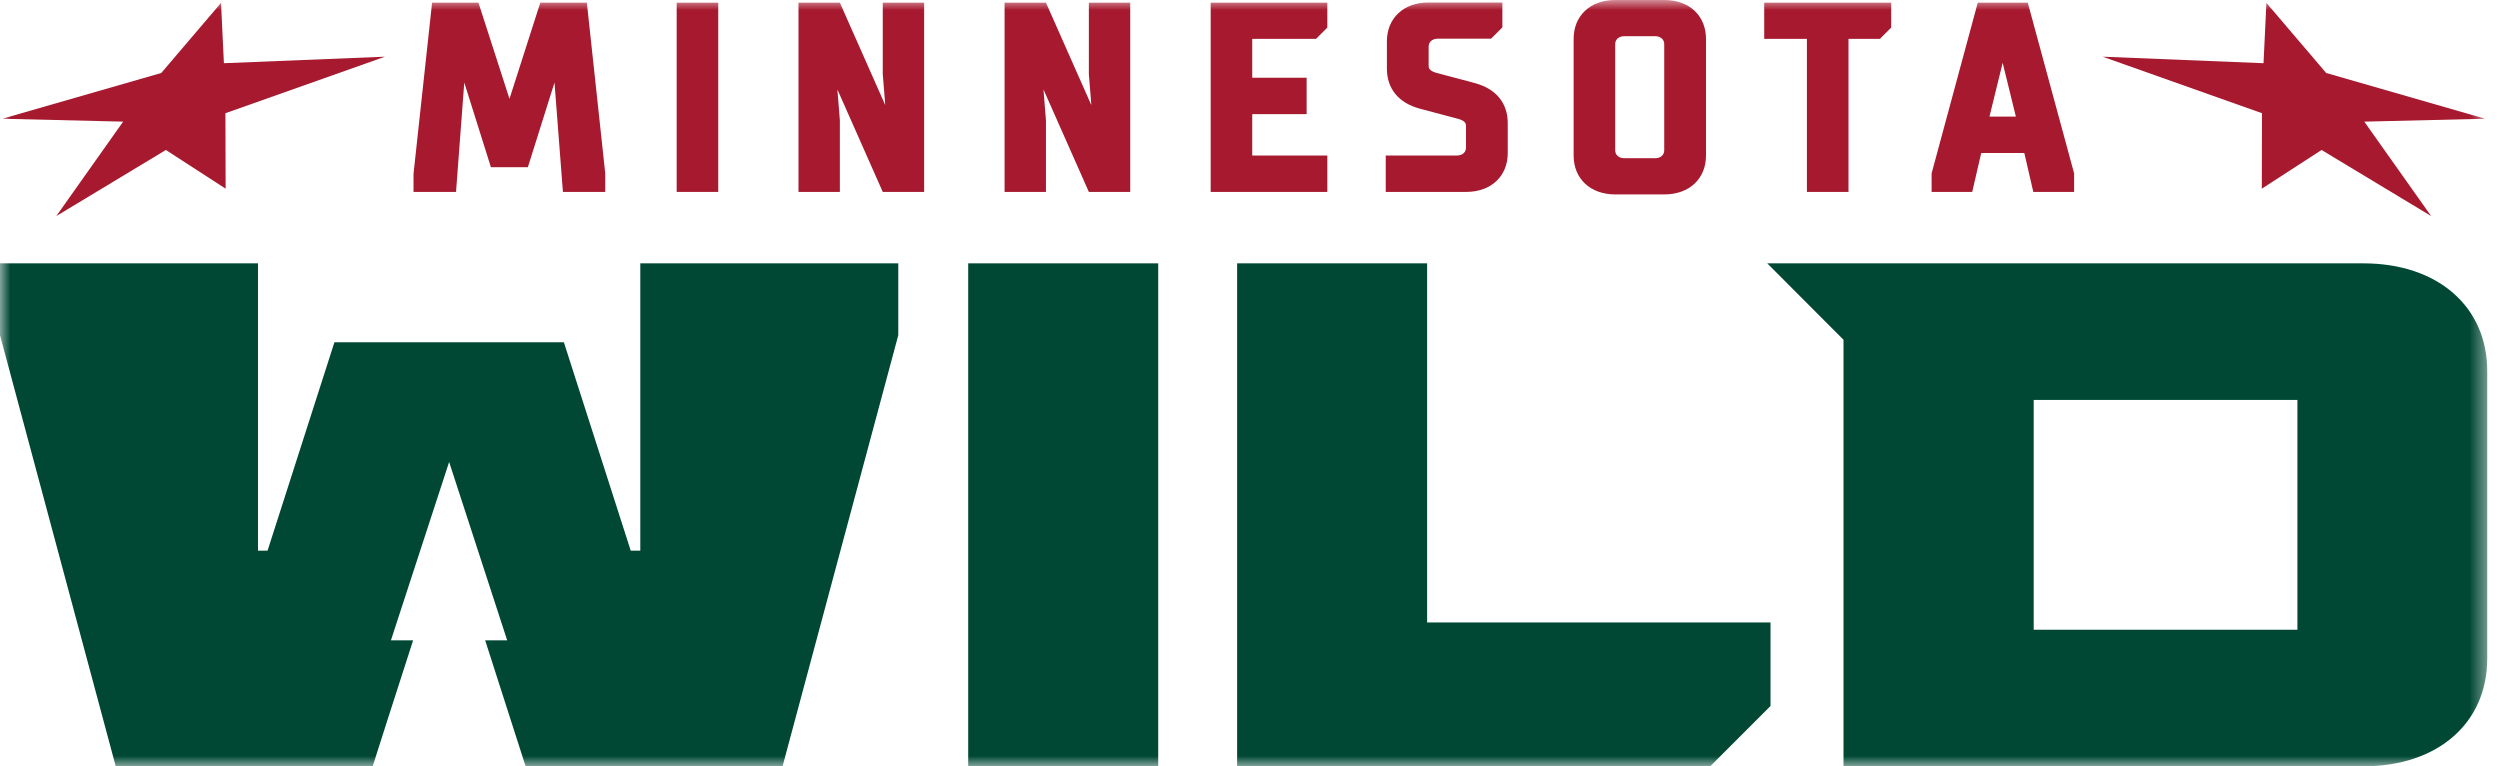 <svg width="124" height="38" viewBox="0 0 124 38" fill="none" xmlns="http://www.w3.org/2000/svg">
<g clip-path="url(#clip0_186700_1115)">
<mask id="mask0_186700_1115" style="mask-type:luminance" maskUnits="userSpaceOnUse" x="0" y="0" width="124" height="38">
<path d="M123.5 0H0V38H123.5V0Z" fill="white"/>
</mask>
<g mask="url(#mask0_186700_1115)">
<path d="M27.921 9.519L27.503 4.095L26.182 8.293H24.349L23.028 4.095L22.619 9.519H20.511V8.617L21.432 0.133H23.731L25.27 4.902L26.799 0.133H29.108L30.02 8.598V9.519H27.921Z" fill="#A6192E"/>
<path d="M35.625 0.133H33.563V9.519H35.625V0.133Z" fill="#A6192E"/>
<path d="M43.785 9.519L41.534 4.436L41.657 5.966V9.519H39.605V0.133H41.657L43.909 5.215L43.785 3.676V0.133H45.837V9.519H43.785Z" fill="#A6192E"/>
<path d="M54.007 9.519L51.756 4.436L51.879 5.966V9.519H49.827V0.133H51.879L54.131 5.215L54.007 3.676V0.133H56.059V9.519H54.007Z" fill="#A6192E"/>
<path d="M60.05 9.519V0.133H65.835V1.368L65.275 1.929H62.111V3.857H64.809V5.662H62.111V7.714H65.835V9.519H60.05Z" fill="#A6192E"/>
<path d="M68.733 9.519V7.714H72.267C72.533 7.714 72.713 7.553 72.713 7.325V6.232C72.713 6.175 72.713 6.004 72.343 5.9L70.414 5.387C69.369 5.102 68.79 4.399 68.79 3.401V2.052C68.79 0.903 69.616 0.124 70.851 0.124H74.518V1.359L73.958 1.919H71.307C71.041 1.919 70.861 2.081 70.861 2.309V3.278C70.861 3.335 70.861 3.506 71.231 3.61L73.16 4.123C74.205 4.408 74.784 5.111 74.784 6.109V7.591C74.784 8.74 73.958 9.519 72.723 9.519H68.733Z" fill="#A6192E"/>
<path d="M80.114 9.643C78.879 9.643 78.052 8.864 78.052 7.714V1.929C78.052 0.779 78.879 0 80.114 0H82.555C83.79 0 84.617 0.779 84.617 1.929V7.714C84.617 8.864 83.79 9.643 82.555 9.643H80.114ZM80.56 1.796C80.294 1.796 80.114 1.957 80.114 2.185V7.457C80.114 7.686 80.294 7.847 80.56 7.847H82.099C82.365 7.847 82.546 7.686 82.546 7.457V2.185C82.546 1.957 82.365 1.796 82.099 1.796H80.56Z" fill="#A6192E"/>
<path d="M89.623 9.519V1.929H87.505V0.133H93.803V1.368L93.243 1.929H91.685V9.519H89.623Z" fill="#A6192E"/>
<path d="M100.852 9.519L100.406 7.59H98.268L97.822 9.519H95.808V8.598L98.097 0.133H100.577L102.876 8.598V9.519H100.862H100.852ZM99.988 5.785L99.332 3.116L98.677 5.785H99.988Z" fill="#A6192E"/>
<path d="M117.23 13.062H91.447H87.656L91.438 16.853V38.01H117.22C120.906 38.01 123.367 35.872 123.367 32.661V18.411C123.367 15.2 120.906 13.062 117.22 13.062H117.23ZM113.952 31.236H100.871V19.836H113.952V31.236Z" fill="#004834"/>
<path d="M48.023 13.062H57.447V38H48.023V13.062Z" fill="#004834"/>
<path d="M87.818 35.017V30.875H70.785V13.062H61.361V38H84.835L87.818 35.017Z" fill="#004834"/>
<path d="M31.759 13.062V27.312H31.284L27.968 16.977H16.587L13.271 27.312H12.796V13.062H0V16.625L5.738 38H18.487L19.304 35.444L20.491 31.759H19.39L22.277 22.914L25.156 31.759H24.064L25.308 35.635L26.068 38H38.817L44.555 16.625V13.062H31.759Z" fill="#004834"/>
<path d="M19.095 2.812L11.105 3.135L10.963 0.143L7.999 3.62L0.114 5.89L6.108 6.033L2.793 10.716L8.227 7.439L11.191 9.358L11.181 5.615L19.095 2.812Z" fill="#A6192E"/>
<path d="M123.263 5.89L115.378 3.62L112.414 0.143L112.271 3.135L104.291 2.812L112.195 5.615L112.186 9.358L115.15 7.439L120.584 10.716L117.268 6.033L123.263 5.89Z" fill="#A6192E"/>
</g>
</g>
<defs>
<clipPath id="clip0_186700_1115">
<rect width="123.5" height="38" fill="white"/>
</clipPath>
</defs>
</svg>
